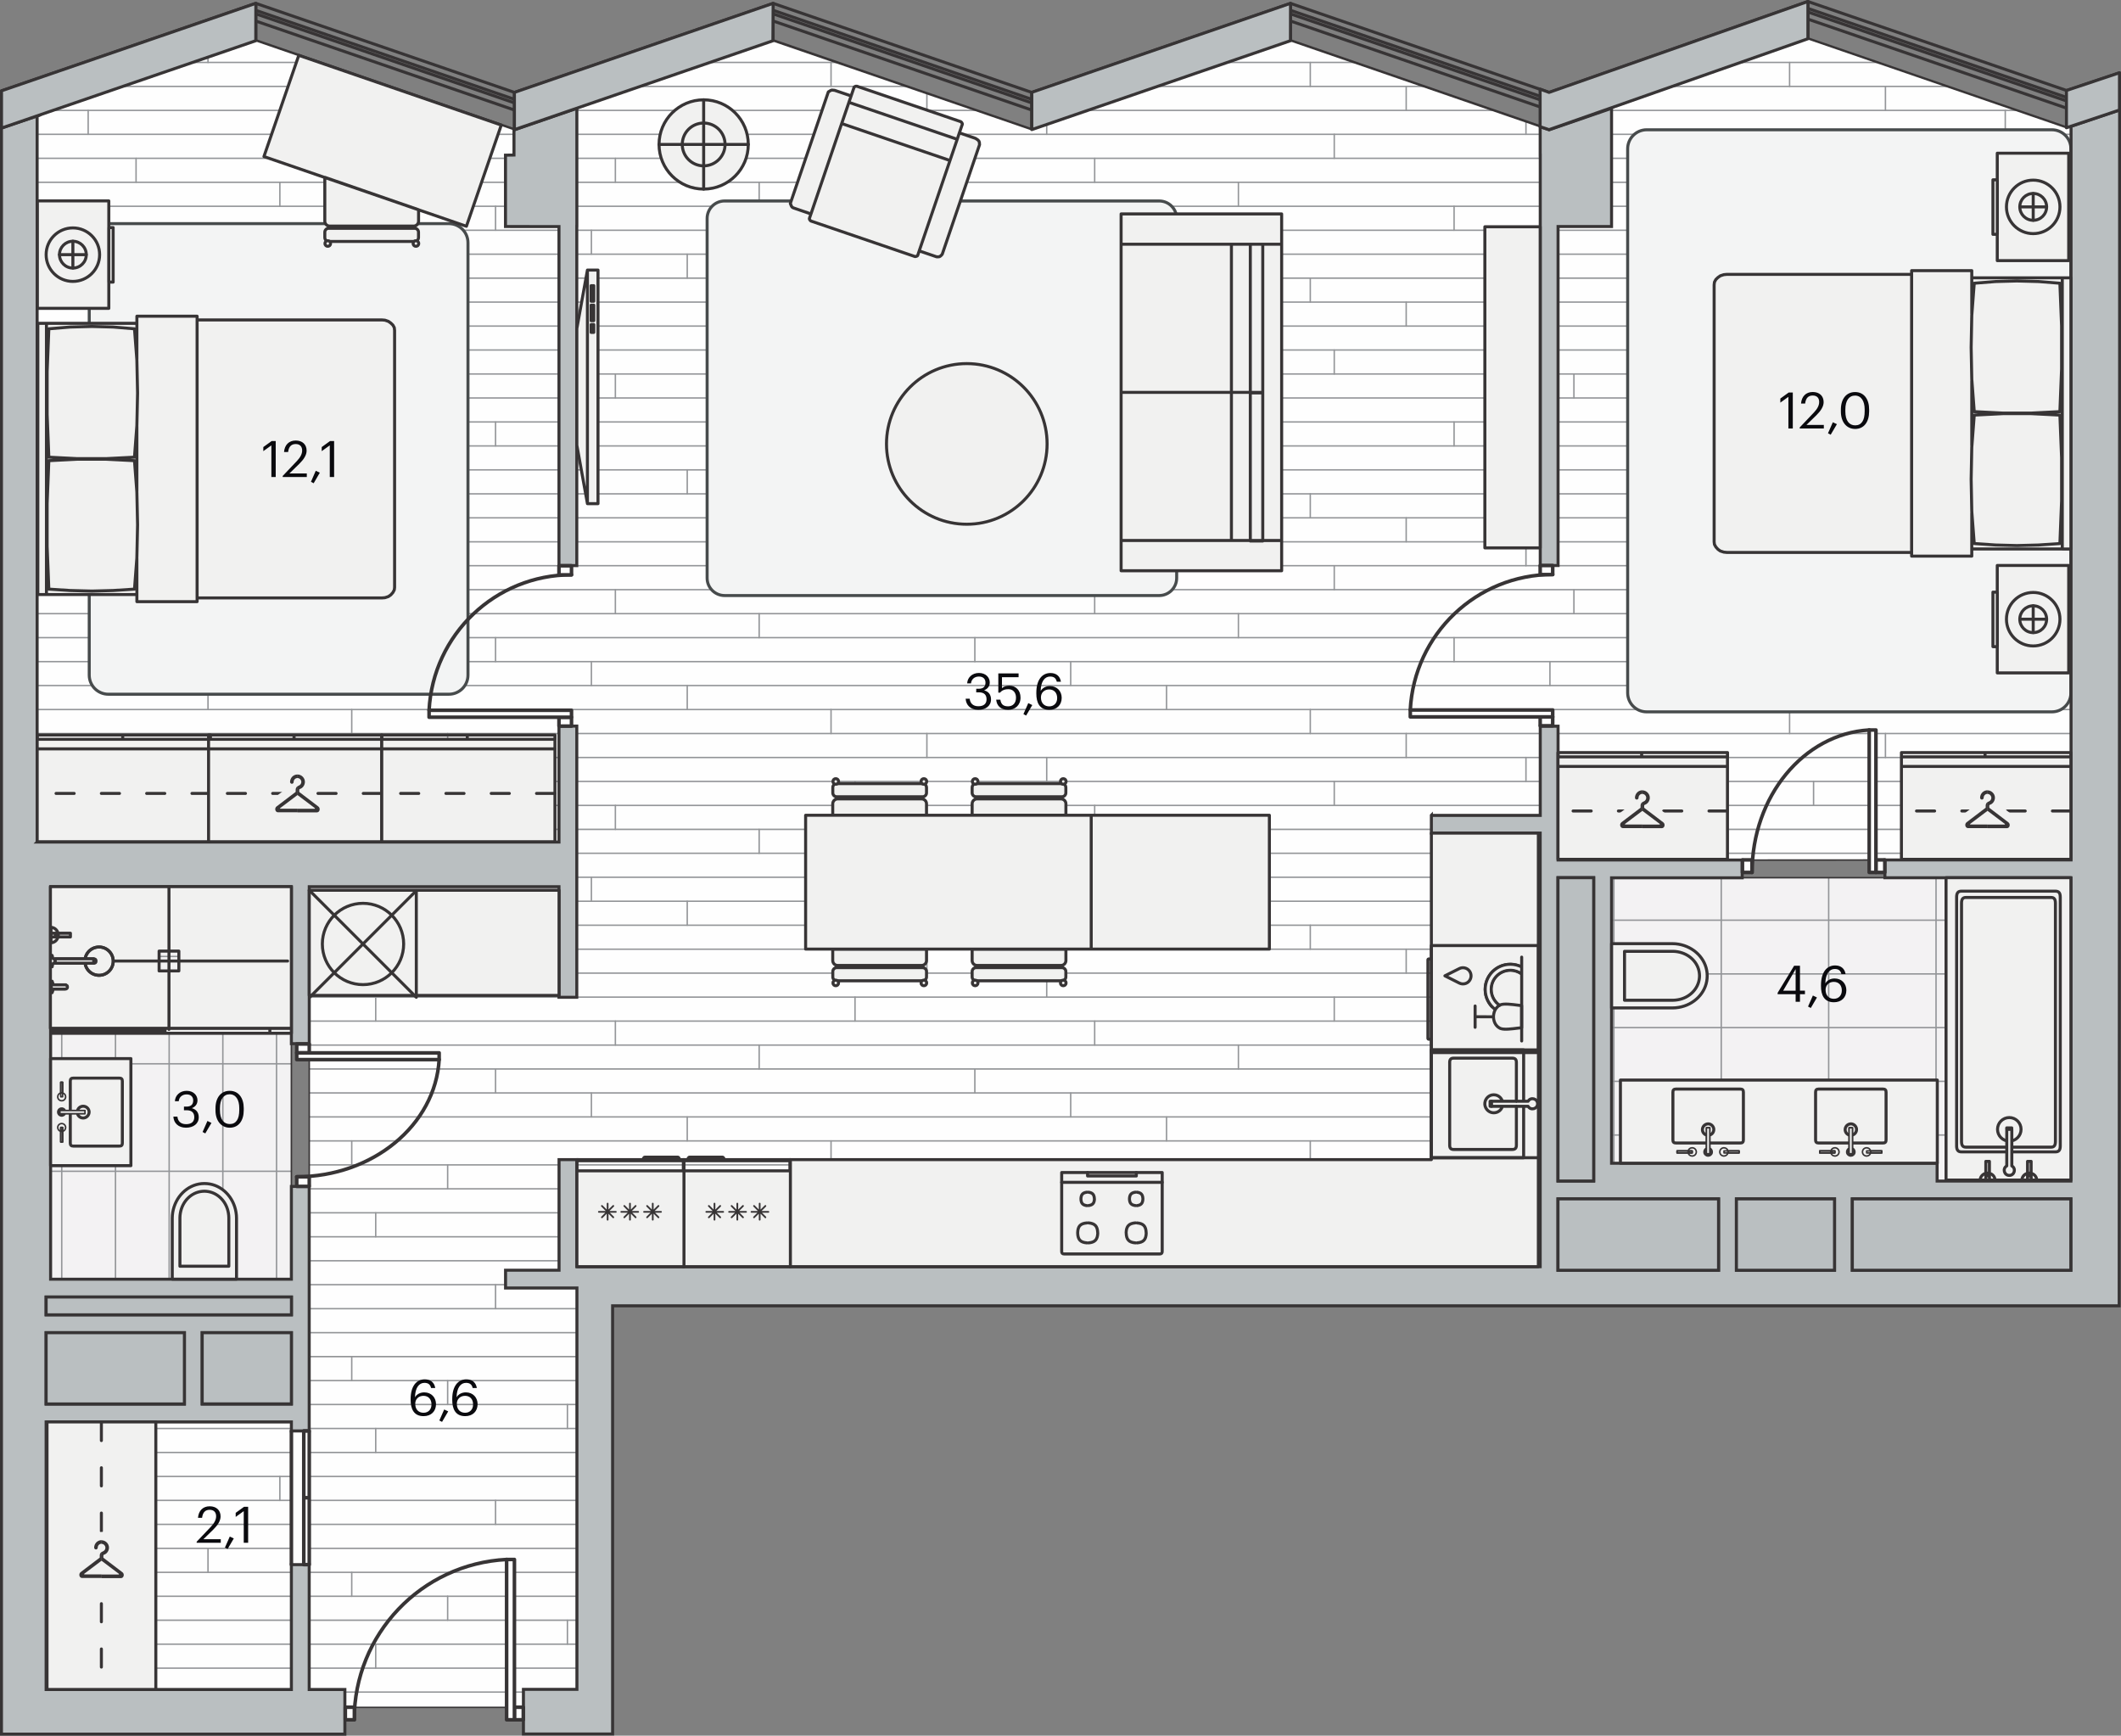 <svg xmlns="http://www.w3.org/2000/svg" xmlns:xlink="http://www.w3.org/1999/xlink" viewBox="0 0 337.02 275.76" enable-background="new 0 0 337.02 275.76"><rect x="0" y="0" width="337.02" height="275.76" fill="#808080" stroke="none"/><g><path stroke="#373435" stroke-width=".48" stroke-linecap="round" stroke-linejoin="round" stroke-miterlimit="22.926" d="M336.78 11.57l-8.4 2.81-41.1-14.14-41.11 14.45-41.1-14.15-41.1 14.15-41.1-14.15-41.1 14.15-41.12-14.16-40.41 13.91m40.41-7.97v-5.93m41.1 19.93v-5.78m41.1-8.24v-5.92m41.1 20.08v-5.92m41.11-8.24v-5.92m41.1 20.02v-5.86m41.11-8.53v-5.92m49.51 12.39l-8.4 2.85-41.1-14.14-41.11 14.45-41.1-14.15-41.1 14.15-41.1-14.15-41.1 14.15-41.12-14.15-40.41 13.9m336.54-2.31l-8.4 2.81-41.11-14.14-41.11 14.45-41.1-14.15-41.1 14.15-41.1-14.15-41.1 14.15-41.11-14.16-40.41 13.91m336.54-1.73l-8.4 2.81-41.1-14.14-41.11 14.45-41.1-14.15-41.1 14.15-41.1-14.15-41.1 14.15-41.12-14.15-40.41 13.9m336.54.25l-8.4 2.81-41.1-14.14-41.11 14.45-41.1-14.15-41.1 14.15-41.1-14.15-41.1 14.15-41.12-14.16-40.41 13.91m328.14-.06v-5.92" fill="none"/><path fill-rule="evenodd" clip-rule="evenodd" fill="#F3F2F3" d="M46.3 203.23h-38.26l-.03-62.36h38.29z"/><defs><path id="a" d="M46.3 203.23h-38.26l-.03-62.36h38.29z"/></defs><clipPath id="b"><use xlink:href="#a" overflow="visible"/></clipPath><g clip-rule="evenodd" stroke="#939598" stroke-width=".225" stroke-linecap="round" stroke-linejoin="round" fill="none" clip-path="url(#b)"><path d="M26.88 101.79v140.52M18.35 101.79v140.52M35.41 101.79v140.52M43.94 101.79v140.52M52.48 101.79v140.52M61.01 101.79v140.52M69.54 101.79v140.52M1.28 101.79v140.52M9.81 101.79v140.52M-19.52 151.96h93.36M-19.52 134.89h93.36M-19.52 169.02h93.36M-19.52 203.15h93.36M-19.52 186.09h93.36M-19.52 220.22h93.36M-19.52 237.28h93.36M-19.52 117.83h93.36"/></g><path clip-rule="evenodd" stroke="#373435" stroke-width=".24" stroke-linecap="round" stroke-linejoin="round" stroke-miterlimit="10" fill="none" d="M46.3 203.23h-38.26l-.03-62.36h38.29z"/><path fill-rule="evenodd" clip-rule="evenodd" fill="#F3F2F3" d="M329.06 139.45v48.19h-21.26v-2.83h-51.73v-45.36z"/><defs><path id="c" d="M329.06 139.45v48.19h-21.26v-2.83h-51.73v-45.36z"/></defs><clipPath id="d"><use xlink:href="#c" overflow="visible"/></clipPath><g clip-rule="evenodd" stroke="#939598" stroke-width=".225" stroke-linecap="round" stroke-linejoin="round" fill="none" clip-path="url(#d)"><path d="M357.8 163.27h-140.53M357.8 154.74h-140.53M357.8 171.8h-140.53M357.8 180.33h-140.53M357.8 188.87h-140.53M357.8 197.4h-140.53M357.8 205.93h-140.53M357.8 137.67h-140.53M357.8 129.14h-140.53M357.8 146.2h-140.53M307.63 116.87v93.36M324.69 116.87v93.36M290.57 116.87v93.36M256.44 116.87v93.36M273.5 116.87v93.36M239.37 116.87v93.36M222.31 116.87v93.36"/></g><path clip-rule="evenodd" stroke="#373435" stroke-width=".24" stroke-linecap="round" stroke-linejoin="round" stroke-miterlimit="10" fill="none" d="M329.06 139.45v48.19h-21.26v-2.83h-51.73v-45.36z"/><path fill-rule="evenodd" clip-rule="evenodd" fill="#FEFEFE" d="M54.81 268.43h-47.34l-.14-42.52h41.81v-92.12h-43.23v-115.36l34.73-11.96 41.12 14.15 41.05-14.14 41.14 14.13 41.09-14.14 41.11 14.16 41.12-14.47 41.11 14.14.68-.24v116.56l-84.33.05v65.15h-153.07v66.61h-8.51v2.84h-28.34z"/><defs><path id="e" d="M54.81 268.43h-47.34l-.14-42.52h41.81v-92.12h-43.23v-115.36l34.73-11.96 41.12 14.15 41.05-14.14 41.14 14.13 41.09-14.14 41.11 14.16 41.12-14.47 41.11 14.14.68-.24v116.56l-84.33.05v65.15h-153.07v66.61h-8.51v2.84h-28.34z"/></defs><clipPath id="f"><use xlink:href="#e" overflow="visible"/></clipPath><g clip-path="url(#f)"><g clip-rule="evenodd" stroke="#939598" stroke-width=".225" stroke-linecap="round" stroke-linejoin="round" fill="none"><path d="M471.47 25.15h-636.62M471.47 21.34h-636.62M471.47 32.77h-636.62M471.47 28.96h-636.62M471.47 44.19h-636.62M471.47 9.92h-636.62M471.47 40.38h-636.62M471.47 6.11h-636.62M471.47 51.81h-636.62M471.47 17.54h-636.62M471.47 48h-636.62M471.47 13.73h-636.62M471.47 36.58h-636.62M471.47 2.31h-636.62M471.47 93.69h-636.62M471.47 59.42h-636.62M471.47 89.88h-636.62M471.47 55.61h-636.62M471.47 101.31h-636.62M471.47 67.04h-636.62M471.47 97.5h-636.62M471.47 63.23h-636.62M471.47 112.73h-636.62M471.47 78.46h-636.62M471.47 108.92h-636.62M471.47 74.65h-636.62M471.47 120.35h-636.62M471.47 86.08h-636.62M471.47 116.54h-636.62M471.47 82.27h-636.62M471.47 105.12h-636.62M471.47 70.85h-636.62M471.47 162.23h-636.62M471.47 127.96h-636.62M471.47 158.42h-636.62M471.47 124.15h-636.62M471.47 169.84h-636.62M471.47 135.57h-636.62M471.47 166.04h-636.62M471.47 131.77h-636.62M471.47 181.27h-636.62M471.47 147h-636.62M471.47 177.46h-636.62M471.47 143.19h-636.62M471.47 188.88h-636.62M471.47 154.61h-636.62M471.47 185.08h-636.62M471.47 150.81h-636.62M471.47 173.65h-636.62M471.47 139.38h-636.62M471.47 230.77h-636.62M471.47 196.5h-636.62M471.47 226.96h-636.62M471.47 192.69h-636.62M471.47 238.38h-636.62M471.47 204.11h-636.62M471.47 234.58h-636.62M471.47 200.31h-636.62M471.47 249.81h-636.62M471.47 215.54h-636.62M471.47 246h-636.62M471.47 211.73h-636.62M471.47 257.42h-636.62M471.47 223.15h-636.62M471.47 253.61h-636.62M471.47 219.35h-636.62M471.47 242.19h-636.62M471.47 207.92h-636.62M471.47 265.04h-636.62M471.47 261.23h-636.62M471.47 272.65h-636.62M471.47 268.84h-636.62"/></g><g clip-rule="evenodd" stroke="#939598" stroke-width=".225" stroke-linecap="round" stroke-linejoin="round" fill="none"><path d="M2.59 32.77v3.81M2.59-1.5v3.81"/></g><g clip-rule="evenodd" stroke="#939598" stroke-width=".225" stroke-linecap="round" stroke-linejoin="round" fill="none"><path d="M71.13 48v3.81M71.13 13.73v3.81M78.74 32.77v3.81M78.74-1.5v3.81M33.05 40.38v3.81M33.05 6.11v3.81M44.47 28.96v3.81M55.89 44.19v3.81M55.89 9.92v3.81M59.7 21.34v3.81M14.01 21.34v-3.8M21.62 25.15v3.81M17.82 36.58v3.8M17.82 2.31v3.8M147.28 48v3.81M147.28 13.73v3.81M154.9 32.77v3.81M154.9-1.5v3.81M109.2 40.38v3.81M109.2 6.11v3.81M120.63 28.96v3.81M132.05 44.19v3.81M132.05 9.92v3.81M135.86 21.34v3.81M90.16 21.34v-3.8M97.78 25.15v3.81M93.97 36.58v3.8M93.97 2.31v3.8"/></g><g clip-rule="evenodd" stroke="#939598" stroke-width=".225" stroke-linecap="round" stroke-linejoin="round" fill="none"><path d="M2.59 101.31v3.81M2.59 67.04v3.81"/></g><g clip-rule="evenodd" stroke="#939598" stroke-width=".225" stroke-linecap="round" stroke-linejoin="round" fill="none"><path d="M71.13 116.54v3.81M71.13 82.27v3.81M78.74 101.31v3.81M78.74 67.04v3.81M33.05 108.92v3.81M33.05 74.65v3.81M44.47 97.5v3.81M44.47 63.23v3.81M55.89 112.73v3.81M55.89 78.46v3.81M59.7 89.88v3.81M59.7 55.61v3.81M14.01 55.61v-3.8M14.01 89.88v-3.8M21.62 93.69v3.81M21.62 59.42v3.81M17.82 105.12v3.8M17.82 70.85v3.8M147.28 116.54v3.81M147.28 82.27v3.81M154.9 101.31v3.81M154.9 67.04v3.81M109.2 108.92v3.81M109.2 74.65v3.81M120.63 97.5v3.81M120.63 63.23v3.81M132.05 112.73v3.81M132.05 78.46v3.81M135.86 89.88v3.81M135.86 55.61v3.81M90.16 55.61v-3.8M90.16 89.88v-3.8M97.78 93.69v3.81M97.78 59.42v3.81M93.97 105.12v3.8M93.97 70.85v3.8"/></g><g clip-rule="evenodd" stroke="#939598" stroke-width=".225" stroke-linecap="round" stroke-linejoin="round" fill="none"><path d="M2.59 169.84v3.81M2.59 135.57v3.81"/></g><g clip-rule="evenodd" stroke="#939598" stroke-width=".225" stroke-linecap="round" stroke-linejoin="round" fill="none"><path d="M71.13 185.08v3.8M71.13 150.81v3.8M78.74 169.84v3.81M78.74 135.57v3.81M33.05 177.46v3.81M33.05 143.19v3.81M44.47 166.04v3.8M44.47 131.77v3.81M55.89 181.27v3.81M55.89 147v3.81M59.7 158.42v3.81M59.7 124.15v3.81M14.01 124.15v-3.81M14.01 158.42v-3.81M21.62 162.23v3.81M21.62 127.96v3.81M17.82 173.65v3.81M17.82 139.38v3.81M147.28 185.08v3.8M147.28 150.81v3.8M154.9 169.84v3.81M154.9 135.57v3.81M109.2 177.46v3.81M109.2 143.19v3.81M120.63 166.04v3.8M120.63 131.77v3.81M132.05 181.27v3.81M132.05 147v3.81M135.86 158.42v3.81M135.86 124.15v3.81M90.16 124.15v-3.81M90.16 158.42v-3.81M97.78 162.23v3.81M97.78 127.96v3.81M93.97 173.65v3.81M93.97 139.38v3.81"/></g><g clip-rule="evenodd" stroke="#939598" stroke-width=".225" stroke-linecap="round" stroke-linejoin="round" fill="none"><path d="M2.59 238.38v3.81M2.59 204.11v3.81"/></g><g clip-rule="evenodd" stroke="#939598" stroke-width=".225" stroke-linecap="round" stroke-linejoin="round" fill="none"><path d="M71.13 253.61v3.81M71.13 219.35v3.8M78.74 238.38v3.81M78.74 204.11v3.81M33.05 246v3.81M33.05 211.73v3.81M44.47 234.58v3.8M44.47 200.31v3.8M55.89 249.81v3.81M55.89 215.54v3.81M59.7 226.96v3.81M59.7 192.69v3.81M14.01 192.69v-3.81M14.01 226.96v-3.81M21.62 230.77v3.81M21.62 196.5v3.81M17.82 242.19v3.81M17.82 207.92v3.81M147.28 253.61v3.81M147.28 219.35v3.8M154.9 238.38v3.81M154.9 204.11v3.81M109.2 246v3.81M109.2 211.73v3.81M120.63 234.58v3.8M120.63 200.31v3.8M132.05 249.81v3.81M132.05 215.54v3.81M135.86 226.96v3.81M135.86 192.69v3.81M90.16 192.69v-3.81M90.16 226.96v-3.81M97.78 230.77v3.81M97.78 196.5v3.81M93.97 242.19v3.81M93.97 207.92v3.81"/></g><path clip-rule="evenodd" stroke="#939598" stroke-width=".225" stroke-linecap="round" stroke-linejoin="round" fill="none" d="M2.59 272.65v3.81M78.74 272.65v3.81M44.47 268.84v3.81M59.7 261.23v3.81"/><g clip-rule="evenodd" stroke="#939598" stroke-width=".225" stroke-linecap="round" stroke-linejoin="round" fill="none"><path d="M14.01 261.23v-3.81M21.62 265.04v3.8"/></g><path clip-rule="evenodd" stroke="#939598" stroke-width=".225" stroke-linecap="round" stroke-linejoin="round" fill="none" d="M154.9 272.65v3.81M120.63 268.84v3.81M135.86 261.23v3.81"/><g clip-rule="evenodd" stroke="#939598" stroke-width=".225" stroke-linecap="round" stroke-linejoin="round" fill="none"><path d="M90.16 261.23v-3.81M97.78 265.04v3.8"/></g><g clip-rule="evenodd" stroke="#939598" stroke-width=".225" stroke-linecap="round" stroke-linejoin="round" fill="none"><path d="M223.44 48v3.81M223.44 13.73v3.81M231.05 32.77v3.81M231.05-1.5v3.81M185.36 40.38v3.81M185.36 6.11v3.81M196.78 28.96v3.81M208.2 44.19v3.81M208.2 9.92v3.81M212.01 21.34v3.81M166.32 21.34v-3.8M173.94 25.15v3.81M170.13 36.58v3.8M170.13 2.31v3.8M299.59 48v3.81M299.59 13.73v3.81M307.21 32.77v3.81M307.21-1.5v3.81M261.51 40.38v3.81M261.51 6.11v3.81M272.94 28.96v3.81M284.36 44.19v3.81M284.36 9.92v3.81M288.17 21.34v3.81M242.47 21.34v-3.8M250.09 25.15v3.81M246.28 36.58v3.8M246.28 2.31v3.8"/></g><g clip-rule="evenodd" stroke="#939598" stroke-width=".225" stroke-linecap="round" stroke-linejoin="round" fill="none"><path d="M318.63 21.34v-3.8M326.25 25.15v3.81M322.44 36.58v3.8M322.44 2.31v3.8"/></g><g clip-rule="evenodd" stroke="#939598" stroke-width=".225" stroke-linecap="round" stroke-linejoin="round" fill="none"><path d="M223.44 116.54v3.81M223.44 82.27v3.81M231.05 101.31v3.81M231.05 67.04v3.81M185.36 108.92v3.81M185.36 74.65v3.81M196.78 97.5v3.81M196.78 63.23v3.81M208.2 112.73v3.81M208.2 78.46v3.81M212.01 89.88v3.81M212.01 55.61v3.81M166.32 55.61v-3.8M166.32 89.88v-3.8M173.94 93.69v3.81M173.94 59.42v3.81M170.13 105.12v3.8M170.13 70.85v3.8M299.59 116.54v3.81M299.59 82.27v3.81M307.21 101.31v3.81M307.21 67.04v3.81M261.51 108.92v3.81M261.51 74.65v3.81M272.94 97.5v3.81M272.94 63.23v3.81M284.36 112.73v3.81M284.36 78.46v3.81M288.17 89.88v3.81M288.17 55.61v3.81M242.47 55.61v-3.8M242.47 89.88v-3.8M250.09 93.69v3.81M250.09 59.42v3.81M246.28 105.12v3.8M246.28 70.85v3.8"/></g><g clip-rule="evenodd" stroke="#939598" stroke-width=".225" stroke-linecap="round" stroke-linejoin="round" fill="none"><path d="M318.63 55.61v-3.8M318.63 89.88v-3.8M326.25 93.69v3.81M326.25 59.42v3.81M322.44 105.12v3.8M322.44 70.85v3.8"/></g><g clip-rule="evenodd" stroke="#939598" stroke-width=".225" stroke-linecap="round" stroke-linejoin="round" fill="none"><path d="M223.44 185.08v3.8M223.44 150.81v3.8M231.05 169.84v3.81M231.05 135.57v3.81M185.36 177.46v3.81M185.36 143.19v3.81M196.78 166.04v3.8M196.78 131.77v3.81M208.2 181.27v3.81M208.2 147v3.81M212.01 158.42v3.81M212.01 124.15v3.81M166.32 124.15v-3.81M166.32 158.42v-3.81M173.94 162.23v3.81M173.94 127.96v3.81M170.13 173.65v3.81M170.13 139.38v3.81M299.59 185.08v3.8M299.59 150.81v3.8M307.21 169.84v3.81M307.21 135.57v3.81M261.51 177.46v3.81M261.51 143.19v3.81M272.94 166.04v3.8M272.94 131.77v3.81M284.36 181.27v3.81M284.36 147v3.81M288.17 158.42v3.81M288.17 124.15v3.81M242.47 124.15v-3.81M242.47 158.42v-3.81M250.09 162.23v3.81M250.09 127.96v3.81M246.28 173.65v3.81M246.28 139.38v3.81"/></g><g clip-rule="evenodd" stroke="#939598" stroke-width=".225" stroke-linecap="round" stroke-linejoin="round" fill="none"><path d="M318.63 124.15v-3.81M318.63 158.42v-3.81M326.25 162.23v3.81M326.25 127.96v3.81M322.44 173.65v3.81M322.44 139.38v3.81"/></g><g clip-rule="evenodd" stroke="#939598" stroke-width=".225" stroke-linecap="round" stroke-linejoin="round" fill="none"><path d="M223.44 253.61v3.81M223.44 219.35v3.8M231.05 238.38v3.81M231.05 204.11v3.81M185.36 246v3.81M185.36 211.73v3.81M196.78 234.58v3.8M196.78 200.31v3.8M208.2 249.81v3.81M208.2 215.54v3.81M212.01 226.96v3.81M212.01 192.69v3.81M166.32 192.69v-3.81M166.32 226.96v-3.81M173.94 230.77v3.81M173.94 196.5v3.81M170.13 242.19v3.81M170.13 207.92v3.81M299.59 253.61v3.81M299.59 219.35v3.8M307.21 238.38v3.81M307.21 204.11v3.81M261.51 246v3.81M261.51 211.73v3.81M272.94 234.58v3.8M272.94 200.31v3.8M284.36 249.81v3.81M284.36 215.54v3.81M288.17 226.96v3.81M288.17 192.69v3.81M242.47 192.69v-3.81M242.47 226.96v-3.81M250.09 230.77v3.81M250.09 196.5v3.81M246.28 242.19v3.81M246.28 207.92v3.81"/></g><g clip-rule="evenodd" stroke="#939598" stroke-width=".225" stroke-linecap="round" stroke-linejoin="round" fill="none"><path d="M318.63 192.69v-3.81M318.63 226.96v-3.81M326.25 230.77v3.81M326.25 196.5v3.81M322.44 242.19v3.81M322.44 207.92v3.81"/></g><path clip-rule="evenodd" stroke="#939598" stroke-width=".225" stroke-linecap="round" stroke-linejoin="round" fill="none" d="M231.05 272.65v3.81M196.78 268.84v3.81M212.01 261.23v3.81"/><g clip-rule="evenodd" stroke="#939598" stroke-width=".225" stroke-linecap="round" stroke-linejoin="round" fill="none"><path d="M166.32 261.23v-3.81M173.94 265.04v3.8"/></g><path clip-rule="evenodd" stroke="#939598" stroke-width=".225" stroke-linecap="round" stroke-linejoin="round" fill="none" d="M307.21 272.65v3.81M272.94 268.84v3.81M288.17 261.23v3.81"/><g clip-rule="evenodd" stroke="#939598" stroke-width=".225" stroke-linecap="round" stroke-linejoin="round" fill="none"><path d="M242.47 261.23v-3.81M250.09 265.04v3.8"/></g><g clip-rule="evenodd" stroke="#939598" stroke-width=".225" stroke-linecap="round" stroke-linejoin="round" fill="none"><path d="M318.63 261.23v-3.81M326.25 265.04v3.8"/></g></g><path clip-rule="evenodd" stroke="#373435" stroke-width=".24" stroke-linecap="round" stroke-linejoin="round" stroke-miterlimit="10" fill="none" d="M54.81 268.43h-47.34l-.14-42.52h41.81v-92.12h-43.23v-115.36l34.73-11.96 41.12 14.15 41.05-14.14 41.14 14.13 41.09-14.14 41.11 14.16 41.12-14.47 41.11 14.14.68-.24v116.56l-84.33.05v65.15h-153.07v66.61h-8.51v2.84h-28.34z"/><path fill-rule="evenodd" clip-rule="evenodd" fill="#FEFEFE" d="M46.3 227.34h2.83v20.92h-2.83z"/><path fill-rule="evenodd" clip-rule="evenodd" fill="#F3F4F4" stroke="#474B4C" stroke-width=".48" stroke-linecap="round" stroke-linejoin="round" stroke-miterlimit="10" d="M261.65 20.62h64.39c1.67 0 3.02 1.35 3.02 3.02v86.44c0 1.67-1.35 3.02-3.02 3.02h-64.39c-1.67 0-3.02-1.35-3.02-3.02v-86.44c0-1.66 1.36-3.02 3.02-3.02zM74.36 38.57v68.69c0 1.68-1.36 3.04-3.04 3.04h-54.1c-1.68 0-3.04-1.36-3.04-3.04v-68.69c0-1.68 1.36-3.04 3.04-3.04h54.1c1.68 0 3.04 1.36 3.04 3.04zM186.97 91.84v-57.13c0-1.54-1.25-2.78-2.78-2.78h-69.05c-1.54 0-2.78 1.25-2.78 2.78v57.13c0 1.54 1.25 2.78 2.78 2.78h69.05c1.53 0 2.78-1.24 2.78-2.78z"/><path fill-rule="evenodd" clip-rule="evenodd" fill="#BABFC1" stroke="#373435" stroke-width=".48" stroke-miterlimit="22.926" d="M5.91 133.79h82.91v-18.43h2.83v43.09h-2.83v-17.57h-39.68v24.94h-2.84v-24.94h-38.26v62.36h38.26v-14.74h2.83v38.85h-2.83v-1.43h-38.97v42.51h38.97v-19.84h2.83v19.84h5.67v7.09h-54.57v-255.17l6.24-2.12-.57.2v115.36h.01zm221.53-4.26v2.83h17.29v68.89h-153.07v-17.01h-2.83v17.57h-8.5v2.83h11.34v63.77h-8.5v7.09h14.17v-68.03h239.39l.07-147.07v-42.92l-7.72 2.6v116.55h-29.58v2.83h29.56v48.19h-21.26v-2.83h-51.73v-45.35h20.76v-2.83h-29.26v-21.26h-2.83v14.17h-17.3v-.02zm66.89 60.95h34.72v11.34h-34.72v-11.34zm-2.83 11.34h-15.59v-11.34h15.59v11.34zm-284.17 21.26h21.97v-11.34h-21.97v11.34zm0-17.01v2.83h38.97v-2.83h-38.97zm265.74-15.59v11.34h-25.51v-11.34h25.51zm-25.51-2.84v-48.19h5.67v48.19h-5.67zm-2.83-162.99v-4.52l1.43.49 9.91-3.41v18.78h-8.5v53.86h-2.83v-65.2h-.01zm-153.07 11.34v-18.78l-9.92 3.42-.07.04v3.96l-1.35.02v11.34l8.5.01v53.86h2.83v-53.87h.01zm-45.36 187.09v-11.34h-14.17v11.34h14.17z"/><g clip-rule="evenodd" stroke="#373435" stroke-width=".567" stroke-linecap="round" stroke-linejoin="round" stroke-miterlimit="10"><path fill-rule="evenodd" fill="#FEFEFE" d="M244.73 113.9h1.99v1.41h-1.99z"/><path d="M224.09 112.8c.61-12.05 10.56-21.52 22.63-21.53" fill="none"/><path fill-rule="evenodd" fill="#FEFEFE" d="M224.09 112.8h22.63v1.1h-22.63zM244.73 89.85h1.99v1.44h-1.99z"/></g><g clip-rule="evenodd" stroke="#373435" stroke-width=".567" stroke-linecap="round" stroke-linejoin="round" stroke-miterlimit="10"><path fill-rule="evenodd" fill="#FEFEFE" d="M81.74 271.25h1.41v1.99h-1.41z"/><path d="M80.51 247.77c-13.57.69-24.22 11.88-24.23 25.47" fill="none"/><path fill-rule="evenodd" fill="#FEFEFE" d="M80.5 247.77h1.24v25.47h-1.24zM54.87 271.25h1.44v1.99h-1.44z"/></g><g clip-rule="evenodd" stroke="#373435" stroke-width=".567" stroke-linecap="round" stroke-linejoin="round" stroke-miterlimit="10"><path fill-rule="evenodd" fill="#FEFEFE" d="M298.08 136.62h1.41v1.99h-1.41z"/><path d="M297.01 115.98c-10.42.61-18.61 10.56-18.61 22.63" fill="none"/><path fill-rule="evenodd" fill="#FEFEFE" d="M297.01 115.98h1.07v22.63h-1.07zM276.87 136.62h1.52v1.99h-1.52z"/></g><g clip-rule="evenodd" stroke="#373435" stroke-width=".567" stroke-linecap="round" stroke-linejoin="round" stroke-miterlimit="10"><path fill-rule="evenodd" fill="#FEFEFE" d="M47.15 165.87h1.99v1.41h-1.99z"/><path d="M69.78 168.35c-.61 10.42-10.56 18.61-22.63 18.62" fill="none"/><path fill-rule="evenodd" fill="#FEFEFE" d="M47.15 167.28h22.63v1.07h-22.63zM47.15 186.97h1.99v1.52h-1.99z"/></g><g clip-rule="evenodd" stroke="#373435" stroke-width=".567" stroke-linecap="round" stroke-linejoin="round" stroke-miterlimit="10"><path fill="none" d="M46.3 248.59v-21.25"/><path fill-rule="evenodd" fill="#FEFEFE" d="M48.27 227.34h.87v10.63h-.87zM48.27 227.34h.87v10.63h-.87zM48.27 237.96h.87v10.63h-.87zM48.27 237.96h.87v10.63h-.87z"/></g><g clip-rule="evenodd" stroke="#373435" stroke-width=".567" stroke-linecap="round" stroke-linejoin="round" stroke-miterlimit="10"><path fill-rule="evenodd" fill="#FEFEFE" d="M88.82 113.95h1.99v1.41h-1.99z"/><path d="M68.18 112.85c.61-12.05 10.56-21.52 22.63-21.53" fill="none"/><path fill-rule="evenodd" fill="#FEFEFE" d="M68.18 112.85h22.63v1.1h-22.63zM88.82 89.89h1.99v1.44h-1.99z"/></g><path fill-rule="evenodd" clip-rule="evenodd" fill="#F1F1F0" stroke="#373435" stroke-width=".48" stroke-linecap="round" stroke-linejoin="round" stroke-miterlimit="10" d="M27.38 203.23h10.2v-9.68l-.02-.47-.06-.48c-.39-2.45-2.28-4.34-4.58-4.54l-.44-.02-.45.02c-2.3.22-4.16 2.08-4.58 4.54l-.06.47-.02.48v9.68z"/><path clip-rule="evenodd" stroke="#373435" stroke-width=".48" stroke-linecap="round" stroke-linejoin="round" stroke-miterlimit="10" d="M28.61 201.18h7.75v-7.72l-.02-.36-.05-.37c-.3-1.86-1.73-3.29-3.48-3.45l-.33-.02-.34.02c-1.75.16-3.16 1.58-3.48 3.45l-.05.36-.02.36v7.73z" fill="none"/><path fill-rule="evenodd" clip-rule="evenodd" fill="#F1F1F0" stroke="#373435" stroke-width=".48" stroke-linecap="round" stroke-linejoin="round" stroke-miterlimit="10" d="M256.08 149.94v10.2h9.68l.47-.02.48-.06c2.45-.39 4.34-2.28 4.54-4.58l.02-.44-.02-.45c-.22-2.3-2.08-4.16-4.54-4.58l-.47-.06-.48-.02h-9.68z"/><path clip-rule="evenodd" stroke="#373435" stroke-width=".48" stroke-linecap="round" stroke-linejoin="round" stroke-miterlimit="10" d="M258.13 151.17v7.75h7.72l.36-.02.37-.05c1.86-.3 3.29-1.73 3.45-3.48l.02-.33-.02-.34c-.16-1.75-1.58-3.16-3.45-3.48l-.36-.05-.36-.02h-7.73z" fill="none"/><g clip-rule="evenodd" stroke="#373435" stroke-linecap="round" stroke-linejoin="round" stroke-miterlimit="10"><path fill-rule="evenodd" fill="#F1F1F0" stroke-width=".48" d="M8.04 168.19h12.76v17.01h-12.76z"/><path fill-rule="evenodd" fill="#F1F1F0" stroke-width=".24" d="M9.65 181.44v-1.71l.15.02.15-.02v1.71h-.3zM9.65 181.44v-1.71l.15.02.15-.02v1.71h-.3zM9.95 179.75l-.15.02-.15-.02v-.24l.15.03.07-.01.08-.02v.24zM9.95 179.75l-.15.02-.15-.02v-.24l.15.03.07-.01.08-.02v.24zM9.87 179.52l-.07.01-.15-.03v-.37h.3v.37l-.08.02zM9.95 174.26h-.3v-.37l.15-.03.07.01.08.03v.36zM9.95 174.26h-.3v-.37l.15-.03.07.01.08.03v.36zM9.95 173.65v.25l-.08-.03-.07-.01-.15.03v-.24l.15-.02.15.02zM9.95 173.33v.33l-.15-.02-.15.02v-1.71h.3v1.38zM9.95 173.33v.33l-.15-.02-.15.02v-1.71h.3v1.38zM9.95 179.75c.28-.06.48-.31.48-.61 0-.35-.28-.63-.63-.63s-.63.28-.63.63c0 .3.21.55.48.61h.3z"/><path fill-rule="evenodd" fill="#F1F1F0" stroke-width=".48" d="M12.35 177.07c.18.41.62.63 1.05.54.44-.09.75-.48.76-.92 0-.44-.32-.83-.75-.91-.44-.09-.88.13-1.05.54v.75z"/><path fill-rule="evenodd" fill="#F1F1F0" stroke-width=".24" d="M10.1 176.94c-.24.29-.7.12-.7-.26 0-.37.46-.53.7-.25v.51zM10.38 176.94c-.12.27-.42.43-.71.36-.29-.06-.5-.32-.5-.62s.21-.56.5-.62c.29-.06.59.09.71.36v.52zM10.1 176.94h-.58v-.5h3.98v.5h-3.12z"/><path stroke-width=".48" d="M11.17 176.44v-4.67c0-.33.14-.48.48-.48h7.31c.33 0 .48.14.48.48v9.85c0 .34-.14.47-.48.47h-7.31c-.33 0-.48-.14-.48-.47v-4.67" fill="none"/><path fill-rule="evenodd" fill="#F1F1F0" stroke-width=".24" d="M9.65 179.75v1.69h.3v-2.31h-.3v.37zM9.65 179.75v1.69h.3v-2.31h-.3v.37zM9.95 173.65c.28.06.48.31.48.61 0 .35-.28.63-.63.63s-.63-.28-.63-.63c0-.3.21-.55.48-.61h.3zM9.65 173.65v-1.7h.3v2.31h-.3v-.37zM9.65 173.65v-1.7h.3v2.31h-.3v-.37zM10.1 176.94h-.58v-.5h3.98v.5h-3.12z"/></g><g clip-rule="evenodd" stroke="#373435" stroke-linecap="round" stroke-linejoin="round" stroke-miterlimit="10"><path fill-rule="evenodd" fill="#F1F1F0" stroke-width=".48" d="M257.48 171.6h50.35v13.21h-50.35z"/><path fill-rule="evenodd" fill="#F1F1F0" stroke-width=".24" d="M289.15 183.17h1.76l-.02-.16.02-.16h-1.76v.32zM289.15 183.17h1.76l-.02-.16.02-.16h-1.76v.32zM290.92 182.86l-.02.16.02.15h.25l-.03-.15.01-.08.02-.08h-.25zM290.92 182.86l-.02.16.02.15h.25l-.03-.15.01-.08.02-.08h-.25zM291.15 182.94l-.01.08.03.16h.38v-.32h-.38l-.02.08zM296.61 182.86v.32h.38l.03-.15-.01-.08-.03-.08h-.37zM296.61 182.86v.32h.38l.03-.15-.01-.08-.03-.08h-.37zM297.24 182.86h-.26l.03.08.01.08-.03.15h.25l.02-.15-.02-.16zM297.58 182.86h-.34l.02.16-.02.15h1.76v-.32h-1.42zM297.58 182.86h-.34l.02.16-.02.15h1.76v-.32h-1.42zM290.92 182.86c.07-.29.32-.5.64-.5.36 0 .66.29.66.66 0 .36-.29.65-.66.65-.31 0-.57-.21-.64-.5v-.31z"/><path fill-rule="evenodd" fill="#F1F1F0" stroke-width=".48" d="M293.73 180.3c-.39-.17-.61-.59-.52-1.01.09-.42.46-.72.89-.73.42 0 .79.31.88.72.08.42-.13.84-.52 1.01h-.73z"/><path fill-rule="evenodd" fill="#F1F1F0" stroke-width=".24" d="M293.82 182.7c-.3.25-.12.73.27.73s.56-.48.26-.73h-.53zM293.82 182.41c-.28.13-.44.43-.38.74.06.3.33.52.65.52.31 0 .58-.21.64-.52.06-.3-.09-.61-.38-.74h-.53zM293.82 182.7v.61h.53v-4.13h-.53v3.23z"/><path stroke-width=".48" d="M294.35 181.6h4.85c.35 0 .49-.15.49-.49v-7.59c0-.35-.15-.49-.49-.49h-10.22c-.35 0-.49.15-.49.49v7.59c0 .35.14.49.49.49h4.85" fill="none"/><path fill-rule="evenodd" fill="#F1F1F0" stroke-width=".24" d="M290.92 183.18h-1.77v-.32h2.4v.32h-.38zM290.92 183.18h-1.77v-.32h2.4v.32h-.38zM297.24 182.86c-.07-.29-.32-.5-.64-.5-.36 0-.66.29-.66.66 0 .36.29.65.66.65.31 0 .57-.21.64-.5v-.31zM297.24 183.18h1.77v-.32h-2.4v.32h.38zM297.24 183.18h1.77v-.32h-2.4v.32h.38zM293.82 182.7v.61h.53v-4.13h-.53v3.23zM266.48 183.17h1.76l-.02-.16.02-.16h-1.76v.32zM266.48 183.17h1.76l-.02-.16.02-.16h-1.76v.32zM268.24 182.86l-.02.16.02.15h.25l-.03-.15.01-.08.02-.08h-.25zM268.24 182.86l-.02.16.02.15h.25l-.03-.15.01-.08.02-.08h-.25zM268.48 182.94l-.01.08.03.16h.38v-.32h-.38l-.02.08zM273.94 182.86v.32h.38l.03-.15-.01-.08-.03-.08h-.37zM273.94 182.86v.32h.38l.03-.15-.01-.08-.03-.08h-.37zM274.57 182.86h-.26l.03.08.01.08-.03.15h.25l.02-.15-.02-.16zM274.91 182.86h-.34l.02.16-.02.15h1.76v-.32h-1.42zM274.91 182.86h-.34l.02.16-.02.15h1.76v-.32h-1.42zM268.24 182.86c.07-.29.32-.5.64-.5.36 0 .66.29.66.66 0 .36-.29.65-.66.65-.31 0-.57-.21-.64-.5v-.31z"/><path fill-rule="evenodd" fill="#F1F1F0" stroke-width=".48" d="M271.05 180.3c-.39-.17-.61-.59-.52-1.01.09-.42.46-.72.89-.73.42 0 .79.31.88.72.08.42-.13.84-.52 1.01h-.73z"/><path fill-rule="evenodd" fill="#F1F1F0" stroke-width=".24" d="M271.15 182.7c-.3.25-.12.73.27.73s.56-.48.26-.73h-.53zM271.15 182.41c-.28.13-.44.43-.38.74.06.3.33.52.65.52.31 0 .58-.21.64-.52.06-.3-.09-.61-.38-.74h-.53zM271.15 182.7v.61h.53v-4.13h-.53v3.23z"/><path stroke-width=".48" d="M271.68 181.6h4.85c.35 0 .49-.15.49-.49v-7.59c0-.35-.15-.49-.49-.49h-10.22c-.35 0-.49.15-.49.49v7.59c0 .35.14.49.49.49h4.85" fill="none"/><path fill-rule="evenodd" fill="#F1F1F0" stroke-width=".24" d="M268.24 183.18h-1.76v-.32h2.4v.32h-.38zM268.24 183.18h-1.76v-.32h2.4v.32h-.38zM274.57 182.86c-.07-.29-.32-.5-.64-.5-.36 0-.66.29-.66.66 0 .36.29.65.66.65.31 0 .57-.21.64-.5v-.31zM274.57 183.18h1.77v-.32h-2.4v.32h.38zM274.57 183.18h1.77v-.32h-2.4v.32h.38zM271.15 182.7v.61h.53v-4.13h-.53v3.23z"/></g><g fill-rule="evenodd" clip-rule="evenodd" fill="#F1F1F0" stroke="#373435" stroke-width=".48" stroke-linecap="round" stroke-linejoin="round" stroke-miterlimit="10"><path d="M8.01 140.87h38.29v22.51h-38.29zM14.9 153.03c.25 0 .36-.09.36-.34s-.12-.34-.36-.34v.68zM8.76 152.34v.69-.69zM8.29 153.56l.09-.4-.09.4zM8.38 152.22l-.09-.4.09.4zM14.9 152.34h-6.14 6.14zM8.51 153.03h6.39-6.39zM8.76 152.34h-.25.25zM8.76 153.03h.04-.04zM8.76 152.34h.04-.04zM8.25 153.6h.04v-.04zM8.29 151.82l-.04-.04.04.04zM8.17 153.6h.09-.09zM8.25 151.78h-.08.08zM8.17 157.72h.11l.14-.41.04-.12.13-.04h1.75l.21-.04.02-.02.11-.1.04-.16-.04-.2-.17-.12-.04-.04h-1.88l-.13-.04-.04-.13-.14-.4h-.11zM8.17 157.72h.11l.14-.41.04-.12.13-.04h1.75l.21-.04.02-.02.11-.1.04-.16-.04-.2-.17-.12-.04-.04h-1.88l-.13-.04-.04-.13-.14-.4h-.11zM25.28 151.11h3.14v3.15h-3.14zM26.85 163.55v-22.68 22.68zM45.7 152.69h-27.6 27.6zM25.8 163.59h-17.63 17.63zM25.8 163.39h-17.63 17.63zM25.8 163.96h-17.63 17.63zM25.8 164.17h-17.63 17.63zM25.8 163.39h.42v.78h-.42zM26.22 163.39h16.66v.78h-16.66zM26.22 163.39h16.66v.78h-16.66zM26.22 163.39h20.08v.78h-20.08z"/></g><g clip-rule="evenodd" stroke="#373435" stroke-width=".48" stroke-linecap="round" stroke-linejoin="round" stroke-miterlimit="10"><g fill-rule="evenodd" fill="#F1F1F0"><path d="M66.15 141.44h22.68v16.71h-22.68zM49.14 141.44h17.01v16.71h-17.01z"/></g><circle fill-rule="evenodd" fill="#F1F1F0" cx="57.68" cy="149.98" r="6.46"/><path fill="none" d="M66.15 158.45l-17.01-17.01M66.15 141.51l-16.94 16.94"/></g><g fill-rule="evenodd" clip-rule="evenodd" fill="#F1F1F0" stroke="#373435" stroke-width=".48" stroke-linecap="round" stroke-linejoin="round" stroke-miterlimit="10"><path d="M132.32 150.79h14.9v1.82c0 .43-.35.78-.78.78h-13.34c-.43 0-.78-.35-.78-.78v-1.82zM132.95 155.83h13.65c.34 0 .62-.28.62-.62v-.85c0-.34-.28-.62-.62-.62h-13.65c-.34 0-.62.28-.62.62v.85c-.01.34.27.62.62.62z"/><circle cx="132.8" cy="156.17" r=".44"/><circle cx="146.8" cy="156.17" r=".44"/><path d="M132.32 129.53h14.9v-1.82c0-.43-.35-.78-.78-.78h-13.34c-.43 0-.78.35-.78.78v1.82zM132.95 124.5h13.65c.34 0 .62.28.62.62v.85c0 .34-.28.62-.62.62h-13.65c-.34 0-.62-.28-.62-.62v-.85c-.01-.34.27-.62.62-.62z"/><circle cx="132.8" cy="124.16" r=".44"/><circle cx="146.8" cy="124.16" r=".44"/><path d="M154.47 150.79h14.9v1.82c0 .43-.35.78-.78.78h-13.34c-.43 0-.78-.35-.78-.78v-1.82zM155.09 155.83h13.65c.34 0 .62-.28.62-.62v-.85c0-.34-.28-.62-.62-.62h-13.65c-.34 0-.62.28-.62.62v.85c0 .34.28.62.62.62z"/><circle cx="154.95" cy="156.17" r=".44"/><circle cx="168.95" cy="156.17" r=".44"/><path d="M154.47 129.53h14.9v-1.82c0-.43-.35-.78-.78-.78h-13.34c-.43 0-.78.35-.78.78v1.82zM155.09 124.5h13.65c.34 0 .62.28.62.62v.85c0 .34-.28.62-.62.62h-13.65c-.34 0-.62-.28-.62-.62v-.85c0-.34.28-.62.62-.62z"/><circle cx="154.95" cy="124.16" r=".44"/><circle cx="168.95" cy="124.16" r=".44"/><path d="M128.01 129.53h45.38v21.26h-45.38zM173.39 129.53h28.31v21.26h-28.31z"/></g><g fill-rule="evenodd" clip-rule="evenodd" fill="#F1F1F0" stroke="#373435" stroke-width=".48" stroke-linecap="round" stroke-linejoin="round" stroke-miterlimit="10"><path d="M41.938 24.872l5.538-16.083 32.175 11.08-5.538 16.083zM51.61 28.17l14.9 5.15v1.82c0 .43-.35.78-.78.78h-13.34c-.43 0-.78-.35-.78-.78v-6.97zM52.23 38.36h13.65c.34 0 .62-.28.62-.62v-.85c0-.34-.28-.62-.62-.62h-13.65c-.34 0-.62.28-.62.62v.85c0 .34.28.62.62.62z"/><circle cx="52.08" cy="38.69" r=".44"/><circle cx="66.09" cy="38.69" r=".44"/></g><g fill-rule="evenodd" clip-rule="evenodd" fill="#F1F1F0" stroke="#373435" stroke-width=".48" stroke-linecap="round" stroke-linejoin="round" stroke-miterlimit="10"><path d="M21.75 78.27l.11 5.12-.11 5.08-.01.27-.37 4.86-3.39.22-3.38.1-3.45-.1-3.39-.22-.27-6.81v-6.8l.27-6.8 4.54-.23h4.53l4.54.23.37 4.85zM62.7 52.51v40.82l-.05.4-.22.41-.33.37-.38.27-.55.18-.49.04h-29.36v-44.17h29.36l.49.04.55.19.38.27.33.32.22.4zM31.32 95.5v.09h-9.57v-6.85h-.01l.01-.27.11-5.08-.11-5.12-.01-.23h.01v-10.29h-.01l.01-.23.11-5.08-.11-5.12-.01-.23h.01v-6.85h9.57v45.13zM21.75 57.32l.11 5.12-.11 5.08-.01.23-.37 4.89-4.54.23h-4.53l-4.54-.23-.27-6.8v-6.8l.27-6.8 3.39-.28 3.45-.09 3.38.09 3.39.28.37 4.85zM21.75 94.32v.14h-14.37v-43.09h14.37v5.72h-.01l-.37-4.85-3.39-.28-3.38-.09-3.45.09-3.39.28-.27 6.8v6.8l.27 6.8 4.54.23h4.53l4.54-.23.37-4.89h.01v10.29h-.01l-.37-4.85-4.54-.23h-4.53l-4.54.23-.27 6.8v6.8l.27 6.81 3.39.22 3.45.09 3.38-.09 3.39-.22.37-4.86h.01v5.13zM6.01 51.37h1.37v43.09h-1.37z"/></g><g fill-rule="evenodd" clip-rule="evenodd" fill="#F1F1F0" stroke="#373435" stroke-width=".48" stroke-linecap="round" stroke-linejoin="round" stroke-miterlimit="10"><path d="M313.31 71.03l-.1 5.13.1 5.07.02.28.37 4.85 3.39.23 3.38.09 3.45-.09 3.39-.23.27-6.8v-6.81l-.27-6.8-4.54-.23h-4.53l-4.54.23-.37 4.85zM272.37 45.27v40.82l.05.41.22.4.33.37.38.27.55.18.49.05h29.36v-44.18h-29.36l-.49.05-.55.18-.38.27-.33.32-.22.41zM303.75 88.27v.09h9.56v-6.85h.02l-.02-.28-.1-5.07.1-5.13.02-.23h-.02v-10.29h.02l-.02-.23-.1-5.08.1-5.12.02-.23h-.02v-6.85h-9.56v45.13zM313.31 50.08l-.1 5.12.1 5.08.02.23.37 4.89 4.54.23h4.53l4.54-.23.27-6.8v-6.8l-.27-6.8-3.39-.27-3.45-.09-3.38.09-3.39.27-.37 4.85zM313.31 87.09v.13h14.38v-43.08h-14.38v5.71h.02l.37-4.85 3.39-.27 3.38-.09 3.45.09 3.39.27.27 6.8v6.8l-.27 6.81-4.54.22h-4.53l-4.54-.22-.37-4.9h-.02v10.29h.02l.37-4.85 4.54-.23h4.53l4.54.23.27 6.8v6.81l-.27 6.8-3.39.23-3.45.09-3.38-.09-3.39-.23-.37-4.85h-.02v5.12zM327.69 44.14h1.37v43.09h-1.37z"/></g><g clip-rule="evenodd" stroke="#373435" stroke-width=".48" stroke-linecap="round" stroke-linejoin="round" stroke-miterlimit="10"><path fill-rule="evenodd" fill="#F1F1F0" d="M5.91 116.78h27.52v16.96h-27.52zM33.43 118.98h-27.52 27.52zM19.5 116.78h13.94v.68h-13.94zM5.91 116.78h13.59v.68h-13.59z"/><path stroke-dasharray="2.879,4.319" fill="none" d="M33.38 126.06h-27.47"/></g><g clip-rule="evenodd" stroke="#373435" stroke-width=".48" stroke-linecap="round" stroke-linejoin="round" stroke-miterlimit="10"><path fill-rule="evenodd" fill="#F1F1F0" d="M33.14 116.78h27.52v16.96h-27.52zM60.66 118.98h-27.52 27.52zM46.72 116.78h13.94v.68h-13.94zM33.14 116.78h13.59v.68h-13.59z"/><path stroke-dasharray="2.879,4.319" fill="none" d="M60.6 126.06h-27.46"/></g><g clip-rule="evenodd" stroke="#373435" stroke-width=".48" stroke-linecap="round" stroke-linejoin="round" stroke-miterlimit="10"><path fill-rule="evenodd" fill="#F1F1F0" d="M60.66 116.78h27.52v16.96h-27.52zM88.19 118.98h-27.53 27.53zM74.25 116.78h13.94v.68h-13.94zM60.66 116.78h13.59v.68h-13.59z"/><path stroke-dasharray="2.879,4.319" fill="none" d="M88.13 126.06h-27.47"/></g><g clip-rule="evenodd" stroke="#373435" stroke-width=".48" stroke-linecap="round" stroke-linejoin="round" stroke-miterlimit="10"><path fill-rule="evenodd" fill="#F1F1F0" d="M247.56 119.57h26.93v16.96h-26.93zM274.49 121.77h-26.93 26.93zM260.86 119.57h13.64v.68h-13.64zM247.56 119.57h13.29v.68h-13.29z"/><path stroke-dasharray="2.879,4.319" fill="none" d="M274.43 128.85h-26.87"/></g><g clip-rule="evenodd" stroke="#373435" stroke-width=".48" stroke-linecap="round" stroke-linejoin="round" stroke-miterlimit="10"><path fill-rule="evenodd" fill="#F1F1F0" d="M302.13 119.57h26.93v16.96h-26.93zM329.06 121.77h-26.93 26.93zM315.42 119.57h13.64v.68h-13.64zM302.13 119.57h13.29v.68h-13.29z"/><path stroke-dasharray="2.879,4.319" fill="none" d="M329 128.85h-26.87"/></g><g clip-rule="evenodd" stroke="#373435" stroke-width=".48" stroke-linecap="round" stroke-linejoin="round" stroke-miterlimit="10"><g fill-rule="evenodd" fill="#F1F1F0"><path d="M317.36 89.84h11.35v17.07h-11.35zM316.67 94.08h.7v8.66h-.7z"/></g><circle fill-rule="evenodd" fill="#F1F1F0" cx="323.07" cy="98.38" r="4.25"/><circle fill-rule="evenodd" fill="#F1F1F0" cx="323.07" cy="98.38" r="2.13"/><path fill="none" d="M323.07 96.25v4.25M325.2 98.38h-4.26"/></g><g clip-rule="evenodd" stroke="#373435" stroke-width=".48" stroke-linecap="round" stroke-linejoin="round" stroke-miterlimit="10"><g fill-rule="evenodd" fill="#F1F1F0"><path d="M317.36 24.34h11.35v17.07h-11.35zM316.67 28.57h.7v8.66h-.7z"/></g><circle fill-rule="evenodd" fill="#F1F1F0" cx="323.07" cy="32.87" r="4.25"/><circle fill-rule="evenodd" fill="#F1F1F0" cx="323.07" cy="32.87" r="2.13"/><path fill="none" d="M323.07 30.75v4.25M325.2 32.87h-4.26"/></g><g clip-rule="evenodd" stroke="#373435" stroke-width=".48" stroke-linecap="round" stroke-linejoin="round" stroke-miterlimit="10"><g fill-rule="evenodd" fill="#F1F1F0"><path d="M5.94 31.92h11.35v17.07h-11.35zM17.28 36.16h.7v8.66h-.7z"/></g><circle fill-rule="evenodd" fill="#F1F1F0" cx="11.58" cy="40.46" r="4.25"/><circle fill-rule="evenodd" fill="#F1F1F0" cx="11.58" cy="40.46" r="2.13"/><path fill="none" d="M11.58 38.33v4.25M9.45 40.46h4.25"/></g><path fill-rule="evenodd" clip-rule="evenodd" fill="#F1F1F0" stroke="#373435" stroke-width=".48" stroke-linecap="round" stroke-linejoin="round" stroke-miterlimit="10" d="M125.52 201.25v-17.01h101.92v-51.87h17v68.88h-17z"/><g clip-rule="evenodd" stroke="#373435" stroke-width=".48" stroke-linecap="round" stroke-linejoin="round" stroke-miterlimit="10"><path fill-rule="evenodd" fill="#F1F1F0" d="M168.7 186.29h15.97v12.54c0 .28-.12.4-.4.4h-15.17c-.28 0-.4-.12-.4-.4v-12.54z"/><path d="M180.41 191.54c-.64-.08-.9-.35-.94-1M181.6 190.55c-.04.64-.3.92-.94 1M179.47 190.42c.04-.64.3-.92.94-1M180.66 189.42c.64.08.9.35.94 1M180.41 197.47c-1.01-.08-1.42-.51-1.46-1.52M182.13 195.95c-.04 1.01-.45 1.44-1.46 1.52M180.66 194.3c1.01.08 1.42.51 1.46 1.53M172.96 191.54c.64-.08.9-.35.94-1M171.76 190.55c.04.64.3.92.94 1M173.89 190.42c-.04-.64-.3-.92-.94-1M172.7 189.42c-.64.08-.9.35-.94 1M172.96 197.47c1.01-.08 1.42-.51 1.47-1.52M171.24 195.95c.04 1.01.45 1.44 1.46 1.52M174.42 195.82c-.04-1.01-.45-1.44-1.47-1.53M172.7 194.3c-1.01.08-1.43.51-1.46 1.53M172.81 186.29v.55h7.75v-.55M168.7 187.85h15.97M178.94 195.82c.04-1.01.45-1.44 1.46-1.53" fill="none"/></g><path fill-rule="evenodd" clip-rule="evenodd" fill="#F1F1F0" stroke="#373435" stroke-width=".48" stroke-linecap="round" stroke-linejoin="round" stroke-miterlimit="10" d="M235.94 36.03h8.79v51.02h-8.79z"/><g fill-rule="evenodd" clip-rule="evenodd" fill="#F1F1F0" stroke="#373435" stroke-width=".48" stroke-linecap="round" stroke-linejoin="round" stroke-miterlimit="10"><path d="M149.72 40.39l5.93-17.41-.02-.18-.01-.19-.08-.2-.17-.18-.19-.13-.19-.12-2.55-.87-.34 1.02-1.15 3.37-4.89 14.36 2.55.87.2.07.23.01.24-.03.19-.12.13-.13zM134.89 16.26l.35-1.02.44-1.29.03-.1.11-.09.09-.03.08-.03h.16l.07.02 16.38 5.59.06.02.12.1.05.08.05.08.04.13-.04.11-.44 1.28-.34 1.02zM133.743 19.629l1.15-3.369 17.206 5.872-1.15 3.369zM146.06 39.86l4.89-14.36-17.21-5.87-4.88 14.35-.24.7-.02.05.04.14.05.07.05.08.12.1.07.02 16.37 5.59.07.03.16-.01.08-.03.09-.03.11-.08.02-.06zM126.24 33.09l-.2-.07-.19-.12-.1-.16-.08-.2-.09-.21 6.04-17.73.19-.11.19-.12.18-.06.22.02.22.02 2.62.89-.35 1.02-1.15 3.37-4.88 14.36z"/></g><circle fill-rule="evenodd" clip-rule="evenodd" fill="#F1F1F0" stroke="#373435" stroke-width=".48" stroke-linecap="round" stroke-linejoin="round" stroke-miterlimit="10" cx="153.62" cy="70.53" r="12.76"/><g fill-rule="evenodd" clip-rule="evenodd" fill="#F1F1F0" stroke="#373435" stroke-width=".48" stroke-linecap="round" stroke-linejoin="round" stroke-miterlimit="10"><path d="M200.65 85.87h-22.51v4.81h25.51v-4.81zM200.65 38.8v47.08h3v-47.08zM178.14 33.99v4.81h25.51v-4.81zM200.65 38.8v23.54h-1.98v-23.54h.78zM195.67 62.34h3v23.54h-3zM178.14 62.34h17.53v23.54h-17.53zM178.14 38.8h17.53v23.54h-17.53zM198.67 38.8v23.54h-3v-23.54h1.18zM200.65 62.43v23.53h-1.98v-23.53h.78z"/></g><g clip-rule="evenodd" stroke="#373435" stroke-width=".48" stroke-linecap="round" stroke-linejoin="round" stroke-miterlimit="10"><circle fill-rule="evenodd" fill="#F1F1F0" cx="111.81" cy="22.95" r="6.83"/><circle fill-rule="evenodd" fill="#F1F1F0" cx="111.81" cy="22.95" r="7.09"/><circle fill-rule="evenodd" fill="#F1F1F0" cx="111.81" cy="22.95" r="3.4"/><path fill="none" d="M111.81 15.86v14.18M104.71 22.95h14.19"/></g><g fill-rule="evenodd" clip-rule="evenodd" fill="#BABFC1" stroke="#373435" stroke-width=".48" stroke-miterlimit="22.926"><path d="M7.33 211.74h21.97v11.32h-21.97zM32.13 211.74h14.17v11.31h-14.17zM7.33 206.07h38.98v2.83h-38.98zM247.56 190.48h25.51v11.34h-25.51zM275.91 190.48h15.59v11.34h-15.59zM294.33 190.48h34.72v11.34h-34.72zM247.56 139.45h5.67v48.19h-5.67z"/></g><g clip-rule="evenodd"><g stroke="#373435" stroke-width=".48" stroke-linecap="round" stroke-linejoin="round" stroke-miterlimit="10"><path fill-rule="evenodd" fill="#F1F1F0" d="M7.47 225.91h17.29v42.52h-17.29z"/><path stroke-dasharray="2.879,4.319" fill="none" d="M16.11 226v42.43"/></g><path stroke="#F1F1F0" stroke-width="2.64" stroke-linecap="round" stroke-linejoin="round" d="M13.39 250.04l2.72-2.05h.06l2.72 2.05c.04.03.02.11-.03.11h-5.45c-.04 0-.06-.08-.02-.11zm6.09-.24l-3.05-2.32v-.35c0-.05.03-.09.08-.11.24-.08.45-.23.59-.43.15-.21.23-.46.23-.71 0-.31-.13-.6-.35-.82-.22-.22-.51-.34-.82-.35-.32 0-.62.12-.85.34-.23.22-.35.53-.35.85 0 .16.13.29.29.29s.28-.13.28-.29c0-.17.07-.32.18-.44.12-.12.28-.18.44-.18.33 0 .6.28.61.61 0 .27-.17.51-.43.6-.28.09-.48.35-.48.65v.35l-3.05 2.32c-.16.12-.23.35-.18.56.05.21.22.36.41.36h6.2c.19 0 .36-.14.41-.36.07-.22 0-.45-.16-.57z" fill="none"/><path fill-rule="evenodd" fill="#373435" d="M16.14 247.99l.03.01 2.72 2.05c.04.03.02.11-.03.11h-2.72v.57h3.1c.19 0 .36-.14.41-.36.05-.21-.02-.44-.18-.56l-3.05-2.32v-.35c0-.05.03-.09.08-.11.24-.08.45-.23.59-.43.15-.21.23-.46.23-.71 0-.31-.13-.6-.35-.82-.22-.22-.51-.34-.82-.35h-.02v.57h.01c.33 0 .6.28.61.61 0 .27-.17.51-.43.6l-.19.1v1.39zm-2.75 2.05l2.72-2.05.03-.01v-1.41c-.18.13-.29.33-.29.55v.35l-3.05 2.32c-.16.12-.23.35-.18.56.05.21.22.36.41.36h3.1v-.57h-2.72c-.04.01-.06-.07-.02-.1zm2.75-5.34v.57c-.16 0-.32.06-.43.18-.12.12-.18.27-.18.44 0 .16-.13.29-.28.29s-.29-.13-.29-.29c0-.32.13-.62.35-.85.22-.21.52-.34.83-.34z"/></g><g clip-rule="evenodd"><path stroke="#F1F1F0" stroke-width="2.64" stroke-linecap="round" stroke-linejoin="round" d="M258.22 130.9l2.72-2.05h.06l2.72 2.05c.04.03.02.11-.03.11h-5.45c-.05-.01-.06-.08-.02-.11zm6.08-.25l-3.05-2.32v-.35c0-.05.03-.09.08-.11.24-.08.45-.23.59-.43.15-.21.23-.46.23-.71 0-.31-.13-.6-.35-.82-.22-.22-.51-.34-.82-.35-.32 0-.62.12-.85.34-.23.22-.35.53-.35.85 0 .16.13.29.29.29.16 0 .28-.13.28-.29 0-.17.07-.32.18-.44.12-.12.28-.18.44-.18.33.01.6.28.61.61 0 .27-.17.51-.43.6-.28.09-.48.35-.48.65v.35l-3.05 2.32c-.16.12-.23.35-.18.56.05.21.22.36.41.36h6.2c.19 0 .36-.14.41-.36.07-.22 0-.44-.16-.57z" fill="none"/><path fill-rule="evenodd" fill="#373435" d="M260.97 128.84l.03.01 2.72 2.05c.04.03.02.11-.03.11h-2.72v.57h3.1c.19 0 .36-.14.41-.36.05-.21-.02-.44-.18-.56l-3.05-2.32v-.35c0-.05.03-.09.08-.11.24-.08.45-.23.59-.43.15-.21.23-.46.23-.71 0-.31-.13-.6-.35-.82-.22-.22-.51-.34-.82-.35h-.02v.57h.01c.33.01.6.28.61.61 0 .27-.17.51-.43.6l-.19.1v1.39zm-2.75 2.06l2.72-2.05.03-.01v-1.41c-.18.13-.29.33-.29.55v.35l-3.05 2.32c-.16.12-.23.35-.18.56.05.21.22.36.41.36h3.1v-.57h-2.72c-.05 0-.06-.07-.02-.1zm2.75-5.34v.57c-.16 0-.32.06-.43.18-.12.12-.18.27-.18.44 0 .16-.13.29-.28.29-.16 0-.29-.13-.29-.29 0-.32.13-.62.35-.85.22-.22.51-.34.83-.34z"/></g><g clip-rule="evenodd"><path stroke="#F1F1F0" stroke-width="2.64" stroke-linecap="round" stroke-linejoin="round" d="M44.52 128.39l2.72-2.05h.06l2.72 2.05c.04.03.02.11-.03.11h-5.45c-.04 0-.06-.08-.02-.11zm6.08-.24l-3.05-2.32v-.35c0-.05.03-.09.08-.11.24-.08.45-.23.59-.43.15-.21.23-.46.23-.72 0-.31-.13-.6-.35-.82-.22-.22-.51-.34-.82-.35-.32 0-.62.12-.85.34-.23.22-.35.52-.35.85 0 .16.13.29.29.29s.28-.13.28-.29c0-.17.07-.32.18-.44.12-.12.28-.18.44-.18.33 0 .6.28.61.61 0 .27-.17.51-.43.6-.28.09-.48.35-.48.65v.35l-3.05 2.32c-.16.12-.23.35-.18.56s.22.36.41.36h6.2c.19 0 .36-.14.41-.36.07-.22 0-.44-.16-.56z" fill="none"/><path fill-rule="evenodd" fill="#373435" d="M47.27 126.33l.03.01 2.72 2.05c.04.03.02.11-.03.11h-2.72v.57h3.1c.19 0 .36-.14.41-.36.05-.21-.02-.44-.18-.56l-3.05-2.32v-.35c0-.05.03-.09.08-.11.24-.08.45-.23.59-.43.15-.21.23-.46.23-.72 0-.31-.13-.6-.35-.82-.22-.22-.51-.34-.82-.35h-.02v.57h.01c.33 0 .6.28.61.61 0 .27-.17.51-.43.6l-.19.1v1.4zm-2.75 2.06l2.72-2.05.03-.01v-1.41c-.18.13-.29.33-.29.55v.35l-3.05 2.32c-.16.12-.23.35-.18.56s.22.36.41.36h3.1v-.57h-2.72c-.04.01-.06-.07-.02-.1zm2.75-5.34v.57c-.16 0-.32.06-.43.18-.12.12-.18.27-.18.44 0 .16-.13.29-.28.29s-.29-.13-.29-.29c0-.32.13-.62.35-.85.22-.22.52-.34.83-.34z"/></g><g clip-rule="evenodd"><path stroke="#F1F1F0" stroke-width="2.64" stroke-linecap="round" stroke-linejoin="round" d="M313.06 130.9l2.72-2.05h.06l2.72 2.05c.04.03.02.11-.03.11h-5.45c-.04-.01-.06-.08-.02-.11zm6.08-.25l-3.05-2.32v-.35c0-.05.03-.09.08-.11.24-.08.45-.23.59-.43.15-.21.23-.46.23-.71 0-.31-.13-.6-.35-.82-.22-.22-.51-.34-.82-.35-.32 0-.62.12-.85.34-.23.22-.35.53-.35.85 0 .16.13.29.29.29s.28-.13.28-.29c0-.17.07-.32.18-.44.12-.12.28-.18.44-.18.33.01.6.28.61.61 0 .27-.17.51-.43.6-.28.09-.48.35-.48.65v.35l-3.05 2.32c-.16.12-.23.35-.18.56.05.21.22.36.41.36h6.2c.19 0 .36-.14.41-.36.07-.22 0-.44-.16-.57z" fill="none"/><path fill-rule="evenodd" fill="#373435" d="M315.81 128.84l.03.01 2.72 2.05c.04.03.02.11-.03.11h-2.72v.57h3.1c.19 0 .36-.14.41-.36.05-.21-.02-.44-.18-.56l-3.05-2.32v-.35c0-.05.03-.09.08-.11.24-.08.45-.23.59-.43.15-.21.23-.46.23-.71 0-.31-.13-.6-.35-.82-.22-.22-.51-.34-.82-.35h-.02v.57h.01c.33.01.6.28.61.61 0 .27-.17.51-.43.6l-.19.1v1.39zm-2.75 2.06l2.72-2.05.03-.01v-1.41c-.18.13-.29.33-.29.55v.35l-3.05 2.32c-.16.12-.23.35-.18.56.05.21.22.36.41.36h3.1v-.57h-2.72c-.04 0-.06-.07-.02-.1zm2.75-5.34v.57c-.16 0-.32.06-.43.18-.12.12-.18.27-.18.44 0 .16-.13.29-.28.29s-.29-.13-.29-.29c0-.32.13-.62.35-.85.22-.22.52-.34.83-.34z"/></g><g clip-rule="evenodd" stroke="#373435" stroke-width=".48" stroke-linecap="round" stroke-linejoin="round" stroke-miterlimit="10"><path fill-rule="evenodd" fill="#F1F1F0" d="M227.44 166.81h17.01v17.13h-17.01z"/><path d="M240.95 175v-6.22c0-.31-.09-.5-.28-.59-.1-.05-.22-.07-.38-.07h-9.28c-.23 0-.39.04-.5.15-.11.11-.16.27-.16.52v13.17c0 .24.05.41.16.52.11.1.27.15.5.15h9.28c.16 0 .28-.02.38-.07.19-.09.28-.28.28-.59v-6.22M242.1 174.97v-8.16h-14.66v17.13h14.66v-8.17M238.73 174.97c-.12-.4-.4-.72-.75-.89-.19-.09-.4-.14-.62-.14M237.36 173.94c-.4 0-.73.15-.98.39-.49.47-.63 1.27-.16 1.9l.16.18c.45.43 1.09.49 1.6.25.35-.16.63-.47.75-.89M237 175.77h5.81c.41.72 1.51.42 1.51-.4 0-.83-1.1-1.12-1.51-.4h-5.81" fill="none"/><path fill-rule="evenodd" fill="#F1F1F0" d="M236.77 174.97h.23v.8h-.23z"/></g><g clip-rule="evenodd"><path fill-rule="evenodd" fill="#F1F1F0" d="M95.02 42.91h-1.68l-1.68 9.28v18.55l1.68 8.95v.33h1.68z"/><g stroke="#373435" stroke-width=".48" stroke-linecap="round" stroke-linejoin="round" stroke-miterlimit="10" fill="none"><path d="M95.02 80.02v-37.11M95.02 42.91h-1.68M93.34 42.91l-1.68 9.28M91.66 52.19v18.55M91.66 70.74l1.68 9.28M93.34 80.02h1.68M94.35 45.39v2.47M94.35 47.86h-.42M93.93 47.86v-2.47M93.93 45.39h.42M94.35 48.48v2.47M94.35 50.95h-.42M93.93 50.95v-2.47M93.93 48.48h.42M94.35 51.57v1.24M94.35 52.81h-.42M93.93 52.81v-1.24M93.93 51.57h.42M93.34 80.02v-37.11"/></g></g><circle clip-rule="evenodd" stroke="#373435" stroke-width=".48" stroke-linecap="round" stroke-linejoin="round" stroke-miterlimit="10" cx="15.74" cy="152.71" r="2.25" fill="none"/><circle clip-rule="evenodd" stroke="#373435" stroke-width=".48" stroke-linecap="round" stroke-linejoin="round" stroke-miterlimit="10" cx="15.74" cy="152.71" r="2.25" fill="none"/><path fill-rule="evenodd" clip-rule="evenodd" fill="#F1F1F0" stroke="#373435" stroke-width=".48" stroke-linecap="round" stroke-linejoin="round" stroke-miterlimit="10" d="M8.78 152.34h6.11v.69h-6.11z"/><g clip-rule="evenodd" stroke="#373435" stroke-linecap="round" stroke-linejoin="round"><g fill-rule="evenodd" fill="#F1F1F0" stroke-width=".48" stroke-miterlimit="10"><path d="M108.58 184.24h17.01v17.01h-17.01zM108.58 184.42h17.01v1.6h-17.01zM109.28 184.42h5.8c0-.34-.1-.57-.3-.57h-5.2c-.2 0-.3.23-.3.57z"/></g><g stroke-width=".274" stroke-miterlimit="22.926" fill="none"><path d="M120.71 191.23v2.56M119.81 191.6l1.81 1.81M119.81 193.41l1.81-1.81M119.41 192.54h2.68M117.16 191.23v2.56M116.25 191.6l1.81 1.81M116.25 193.41l1.81-1.81M115.85 192.54h2.69M113.53 191.23v2.56M112.63 191.6l1.81 1.81M112.63 193.41l1.81-1.81M112.23 192.54h2.68"/></g></g><g clip-rule="evenodd" stroke="#373435" stroke-linecap="round" stroke-linejoin="round"><g fill-rule="evenodd" fill="#F1F1F0" stroke-width=".48" stroke-miterlimit="10"><path d="M91.67 184.24h17.01v17.01h-17.01zM91.67 184.42h17.01v1.6h-17.01zM107.98 184.42h-5.8c0-.34.1-.57.3-.57h5.2c.2 0 .3.23.3.57z"/></g><g stroke-width=".274" stroke-miterlimit="22.926" fill="none"><path d="M96.55 191.23v2.56M97.45 191.6l-1.81 1.81M97.45 193.41l-1.81-1.81M97.85 192.54h-2.69M100.1 191.23v2.56M101 191.6l-1.8 1.81M101 193.41l-1.8-1.81M101.4 192.54h-2.68M103.72 191.23v2.56M104.63 191.6l-1.81 1.81M104.63 193.41l-1.81-1.81M105.03 192.54h-2.69"/></g></g><g clip-rule="evenodd" stroke="#373435"><path stroke-width=".48" stroke-linecap="round" stroke-linejoin="bevel" stroke-miterlimit="10" d="M227.31 165.11h-.32c-.05-.01-.09-.05-.1-.1v-12.55c.01-.05.05-.09.1-.1h.27" fill="none"/><g fill-rule="evenodd" fill="#F1F1F0" stroke-width=".48" stroke-linecap="round" stroke-linejoin="round" stroke-miterlimit="10"><path d="M227.44 150.23h17.01v17.01h-17.01zM227.44 150.23h17.01v17.01h-17.01z"/></g><path stroke-width=".216" stroke-miterlimit="22.926" fill="none" d="M235 159.41h-.01M235.18 163.13"/><g stroke-width=".368" stroke-linejoin="bevel" stroke-miterlimit="22.926" fill="none"><path d="M241.75 154.74c-.99-.71-2.3-.77-3.34-.14s-1.61 1.82-1.43 3.03c.1.68.42 1.3.9 1.76M241.75 153.57c-1.35-.66-2.95-.52-4.16.37s-1.83 2.37-1.61 3.85c.13.88.54 1.67 1.14 2.27"/></g><path stroke-width=".48" stroke-linecap="round" stroke-linejoin="round" stroke-miterlimit="22.926" d="M237.02 161.55l-2.63-.01v1.68-3.39m7.39 3.46v-3.52l-.6-.07c-.94-.12-2.17-.28-2.74-.06l-.12.05-.04.02v.01l-.07.04c-.1.06-.19.13-.27.21l-.23.26-.03.04c-.11.16-.2.35-.26.55-.06.2-.1.42-.11.63v.17c.01.21.04.43.11.63.06.19.14.37.25.53l.01.01.03.04c.07.09.14.18.23.26.08.08.17.15.27.2l.07.04v.01l.04.02.12.05c.56.22 1.8.06 2.74-.06.22-.01.42-.04.6-.06z" fill="none"/><path fill-rule="evenodd" fill="#F1F1F0" stroke-width=".48" stroke-linecap="round" stroke-linejoin="round" stroke-miterlimit="10" d="M231.88 156.19l-2.29-1.15 2.29-1.15c.54-.27 1.2-.13 1.58.34.38.47.38 1.15 0 1.62-.37.47-1.03.61-1.58.34z"/><path stroke-width=".48" stroke-linecap="round" stroke-linejoin="round" stroke-miterlimit="22.926" d="M238.28 159.72c-.8-.55-1.33-1.47-1.33-2.52 0-1.68 1.36-3.04 3.04-3.04.67 0 1.29.22 1.8.59M237.57 160.38c-.96-.73-1.58-1.88-1.58-3.18 0-2.21 1.79-4 4-4 .64 0 1.25.15 1.79.42M241.79 152.07v13.32" fill="none"/></g><g clip-rule="evenodd" stroke="#373435" stroke-width=".48"><path fill-rule="evenodd" fill="#F1F1F0" stroke-linecap="round" stroke-linejoin="round" stroke-miterlimit="10" d="M309.22 139.45h19.84v48.04h-19.84z"/><path stroke-linecap="round" stroke-linejoin="round" stroke-miterlimit="10" d="M318.86 183.01h-7.19c-.54 0-.77-.28-.77-.96v-39.5c0-.68.22-.96.77-.96h14.93c.54 0 .77.28.77.96v39.5c0 .68-.22.96-.77.96h-7.19M318.89 182.26h-6.52c-.49 0-.69-.27-.69-.92v-37.83c0-.65.2-.92.69-.92h13.54c.49 0 .69.27.69.92v37.83c0 .65-.2.92-.69.92h-6.52" fill="none"/><circle stroke-miterlimit="22.926" cx="319.27" cy="179.43" r="1.87" fill="none"/><path fill-rule="evenodd" fill="#F1F1F0" stroke-linecap="round" stroke-linejoin="round" stroke-miterlimit="10" d="M318.86 179.2h.8v.23h-.8zM319.67 179.43h-.8v5.81c-.72.41-.42 1.51.4 1.51.83 0 1.12-1.1.4-1.51v-5.81z"/><g fill-rule="evenodd" fill="#F1F1F0" stroke-linecap="round" stroke-linejoin="round" stroke-miterlimit="10"><path d="M316.11 186.42l-.29-.04s-.2.01-.28.04v.46c.09-.04.18-.06.28-.06l.14.02.15.04v-.46zM316.11 186.42l-.29-.04s-.2.01-.28.04v.46c.09-.04.18-.06.28-.06l.14.02.15.04v-.46zM315.96 186.84l-.14-.02c-.1 0-.2.02-.28.06v.61h.58v-.61l-.16-.04zM316.11 186.42c.5.11.87.54.9 1.07h-2.38c.04-.53.41-.96.91-1.07h.57zM315.54 184.52v2.3l.28-.03.29.03v-2.3h-.57zM322.74 186.42l-.29-.04c-.1 0-.2.01-.28.04v.46c.09-.04.18-.06.28-.06l.14.02.15.04v-.46zM322.74 186.42l-.29-.04c-.1 0-.2.01-.28.04v.46c.09-.04.18-.06.28-.06l.14.02.15.04v-.46zM322.59 186.84l-.14-.02c-.1 0-.19.02-.28.06v.61h.58v-.61l-.16-.04zM322.74 186.42c.5.11.87.54.9 1.07h-2.38c.04-.53.41-.96.91-1.07h.57zM322.17 184.52v2.3l.28-.03.29.03v-2.3h-.57z"/></g></g><g fill-rule="evenodd" clip-rule="evenodd" fill="#F1F1F0" stroke="#373435" stroke-width=".48" stroke-linecap="round" stroke-linejoin="round" stroke-miterlimit="10"><path d="M9.22 148.86c.03-.09.04-.2.04-.3 0-.1-.01-.2-.04-.29h-.48c.04.09.06.19.06.29l-.02.14-.04.16h.48zM9.22 148.86c.03-.09.04-.2.04-.3 0-.1-.01-.2-.04-.29h-.48c.04.09.06.19.06.29l-.02.14-.04.16h.48zM8.78 148.7l.02-.14c0-.1-.02-.2-.06-.29h-.63v.6h.63l.04-.17zM9.22 148.86c-.12.52-.56.9-1.11.93v-2.46c.55.04.99.43 1.11.94v.59zM11.19 148.27h-2.39l.03.29-.03.3h2.39v-.59z"/></g><path fill-rule="evenodd" clip-rule="evenodd" fill="#BABFC1" stroke="#373435" stroke-width=".48" stroke-linejoin="round" stroke-miterlimit="22.926" d="M336.78 11.56l-8.43 2.82v5.92l8.43-2.82v-5.92zm-49.51-11.32l-41.13 14.44-1.42-.52v5.97l1.42.47 41.13-14.44v-5.92zm-82.21.29l-41.11 14.14v5.92l41.1-14.12.01-5.94zm-82.21 0l-41.11 14.15v5.92l41.07-14.12.04-5.95zm-82.2 0l-40.41 13.9v5.92l40.4-13.88.01-5.94z"/><g fill-rule="evenodd" clip-rule="evenodd" fill="#0A0A0E"><path d="M67.3 225c1.21 0 1.98-.77 1.98-1.91 0-1.05-.74-1.87-1.87-1.87-.66 0-1.2.31-1.47.78.03-1.51.64-2.29 1.5-2.29.64 0 .93.29 1.06.82h.66c-.15-.92-.78-1.38-1.67-1.38-1.31 0-2.24 1.07-2.24 3.13v.14c0 1.41.49 2.58 2.05 2.58zm0-.54c-.77 0-1.32-.5-1.32-1.43 0-.74.54-1.26 1.31-1.26.78 0 1.27.54 1.27 1.36.01.8-.5 1.33-1.26 1.33zM70.24 225.91l.98-1.67-.64-.3-.77 1.75zM73.91 225c1.21 0 1.98-.77 1.98-1.91 0-1.05-.74-1.87-1.87-1.87-.66 0-1.2.31-1.47.78.03-1.51.64-2.29 1.5-2.29.64 0 .93.29 1.06.82h.66c-.15-.92-.78-1.38-1.67-1.38-1.31 0-2.24 1.07-2.24 3.13v.14c0 1.41.49 2.58 2.05 2.58zm0-.54c-.77 0-1.32-.5-1.32-1.43 0-.74.54-1.26 1.31-1.26.78 0 1.27.54 1.27 1.36.01.8-.51 1.33-1.26 1.33zM284.17 68.08h.7v-5.72h-.65l-1.33.96v.65l1.28-.92zM285.97 68.08h3.83v-.57h-2.76l1.58-1.54c.7-.69 1.15-1.38 1.15-2.08 0-.98-.67-1.61-1.73-1.61-1.09 0-1.77.71-1.86 1.83h.65c.11-.9.54-1.27 1.21-1.27.65 0 1.02.38 1.02 1.02 0 .58-.3 1.1-.82 1.66l-2.27 2.39v.17zM290.89 69.07l.99-1.68-.65-.3-.77 1.75zM294.78 68.15c1.41 0 2.22-1.12 2.22-2.78v-.32c0-1.63-.82-2.76-2.23-2.76-1.4 0-2.26 1.09-2.26 2.78v.32c0 1.66.9 2.76 2.27 2.76zm0-.57c-.95 0-1.56-.75-1.56-2.2v-.32c0-1.41.58-2.21 1.54-2.21.97 0 1.53.86 1.53 2.19v.32c0 1.45-.51 2.22-1.51 2.22zM29.55 179.17c1.18 0 2.03-.62 2.03-1.66 0-.79-.43-1.26-1.1-1.44.52-.22.9-.6.9-1.25 0-.79-.63-1.51-1.72-1.51-1.09 0-1.83.74-1.87 1.65h.61c.07-.65.55-1.08 1.26-1.08.7 0 1.04.42 1.04.96 0 .62-.33.98-1.07.98h-.4v.58h.43c.81 0 1.21.38 1.21 1.11 0 .67-.41 1.1-1.3 1.1-.9 0-1.31-.52-1.38-1.2h-.64c.04 1 .78 1.76 2 1.76zM32.62 180.08l.98-1.67-.64-.31-.77 1.75zM36.51 179.17c1.41 0 2.22-1.12 2.22-2.78v-.32c0-1.63-.82-2.76-2.23-2.76-1.4 0-2.26 1.09-2.26 2.78v.32c0 1.65.9 2.76 2.27 2.76zm0-.58c-.95 0-1.56-.75-1.56-2.2v-.32c0-1.41.58-2.21 1.54-2.21.97 0 1.53.86 1.53 2.19v.32c0 1.45-.51 2.22-1.51 2.22zM43.12 75.79h.69v-5.72h-.64l-1.33.96v.65l1.28-.92zM44.92 75.79h3.83v-.57h-2.76l1.58-1.54c.7-.69 1.15-1.38 1.15-2.08 0-.98-.67-1.61-1.73-1.61-1.09 0-1.77.71-1.86 1.83h.65c.11-.9.54-1.27 1.21-1.27.65 0 1.02.38 1.02 1.02 0 .58-.3 1.1-.82 1.66l-2.27 2.39v.17zM49.84 76.78l.98-1.68-.65-.3-.76 1.75zM52.4 75.79h.69v-5.72h-.64l-1.33.96v.65l1.28-.92zM31.25 245.12h3.83v-.57h-2.76l1.58-1.54c.7-.69 1.15-1.38 1.15-2.08 0-.98-.67-1.61-1.73-1.61-1.09 0-1.77.71-1.86 1.83h.65c.11-.9.54-1.27 1.21-1.27.65 0 1.02.38 1.02 1.02 0 .58-.3 1.1-.82 1.66l-2.27 2.39v.17zM36.17 246.1l.98-1.67-.64-.3-.77 1.75zM38.73 245.12h.7v-5.72h-.65l-1.33.96v.65l1.28-.92zM155.44 112.78c1.18 0 2.03-.62 2.03-1.66 0-.79-.43-1.26-1.1-1.44.52-.22.9-.6.9-1.25 0-.79-.63-1.51-1.72-1.51-1.09 0-1.83.74-1.87 1.65h.61c.07-.65.55-1.08 1.26-1.08.7 0 1.04.42 1.04.96 0 .62-.33.98-1.07.98h-.4v.57h.43c.81 0 1.21.38 1.21 1.11 0 .67-.41 1.1-1.3 1.1-.9 0-1.31-.52-1.38-1.2h-.64c.04 1.01.79 1.77 2 1.77zM160.2 112.78c1.09 0 1.96-.74 1.96-1.94 0-1.17-.75-1.9-1.78-1.9-.54 0-.94.18-1.17.39v-1.74h2.64v-.6h-3.22v3.06h.26c.3-.34.69-.55 1.35-.55.73 0 1.2.53 1.2 1.34 0 .86-.48 1.38-1.26 1.38-.87 0-1.12-.43-1.23-1.06h-.66c.09.94.68 1.62 1.91 1.62zM163.05 113.69l.98-1.67-.64-.31-.77 1.75zM166.72 112.78c1.21 0 1.98-.77 1.98-1.91 0-1.05-.74-1.87-1.87-1.87-.66 0-1.2.31-1.47.78.03-1.51.64-2.29 1.5-2.29.64 0 .93.29 1.06.82h.66c-.15-.92-.78-1.38-1.67-1.38-1.31 0-2.24 1.07-2.24 3.13v.14c0 1.41.49 2.58 2.05 2.58zm0-.55c-.77 0-1.32-.5-1.32-1.43 0-.74.54-1.26 1.31-1.26.78 0 1.27.54 1.27 1.36.01.8-.51 1.33-1.26 1.33zM285.33 159.16h.68v-1.2h.79v-.57h-.79v-3.95h-.93l-2.62 4.3v.22h2.86v1.2h.01zm-1.99-1.76l1.98-3.42v3.42h-1.98zM287.73 160.15l.98-1.67-.65-.31-.77 1.75zM291.4 159.24c1.21 0 1.98-.77 1.98-1.91 0-1.05-.74-1.87-1.87-1.87-.66 0-1.2.31-1.47.78.03-1.51.64-2.29 1.5-2.29.64 0 .93.29 1.06.82h.66c-.15-.92-.78-1.38-1.67-1.38-1.31 0-2.24 1.07-2.24 3.13v.14c-.01 1.41.49 2.58 2.05 2.58zm0-.55c-.77 0-1.32-.5-1.32-1.43 0-.74.54-1.26 1.31-1.26.78 0 1.27.54 1.27 1.36 0 .8-.51 1.33-1.26 1.33z"/></g></g></svg>